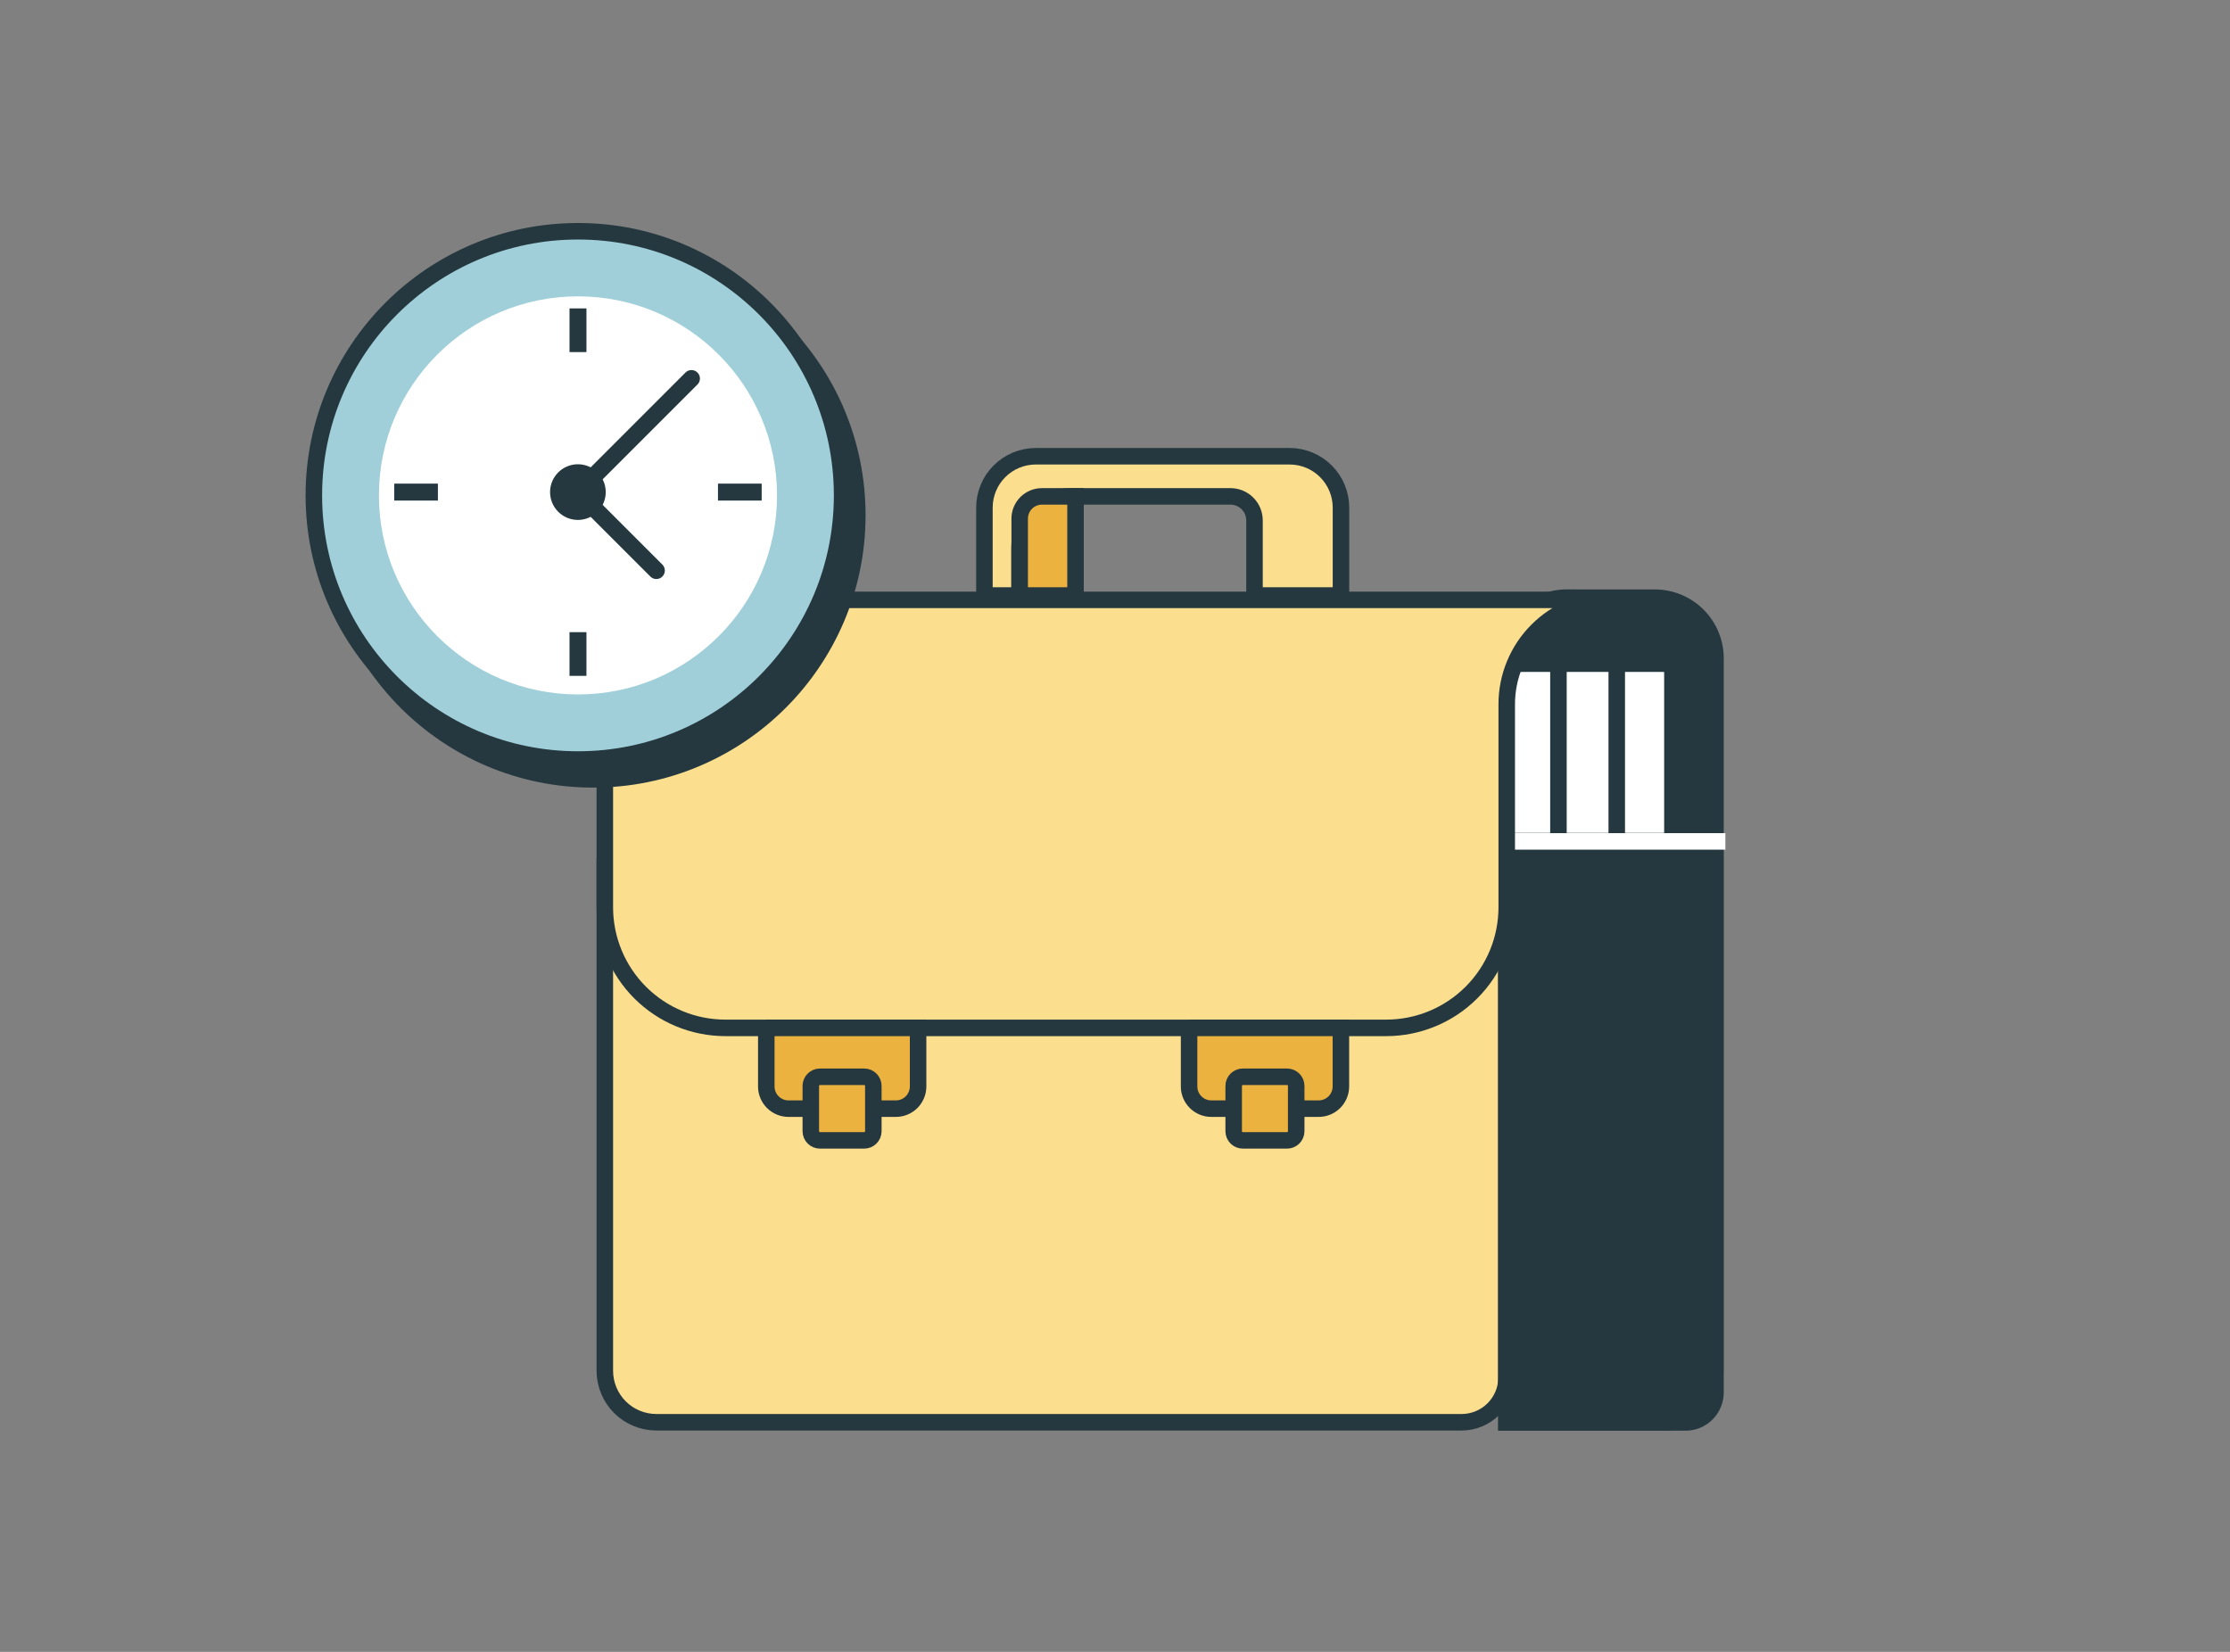 <svg width="270" height="200" viewBox="0 0 270 200" fill="none" xmlns="http://www.w3.org/2000/svg">
<rect x="0" y="0" width="270" height="200" fill="#808080" stroke="none"/>
<g clip-path="url(#clip0_994_27342)">
<path d="M73.23 103.88V165.96C73.23 167.613 73.886 169.199 75.054 170.369C76.222 171.539 77.807 172.197 79.46 172.2H176.98C178.421 172.197 179.802 171.623 180.82 170.603C181.838 169.583 182.41 168.201 182.41 166.76V103.88" fill="#FBDF8F"/>
<path d="M73.23 103.88V165.96C73.23 167.613 73.886 169.199 75.054 170.369C76.222 171.539 77.807 172.197 79.46 172.2H176.98C178.421 172.197 179.802 171.623 180.82 170.603C181.838 169.583 182.41 168.201 182.41 166.76V103.88" stroke="#25383F" stroke-width="2" stroke-miterlimit="10"/>
<path d="M129.64 60.1C128.824 60.101 128.017 60.263 127.264 60.577C126.511 60.89 125.827 61.348 125.252 61.926C124.676 62.504 124.22 63.189 123.909 63.943C123.598 64.697 123.439 65.504 123.44 66.32V72.1H119.19V61.46C119.19 59.81 119.845 58.228 121.012 57.062C122.178 55.895 123.76 55.24 125.41 55.24H156.14C157.79 55.24 159.372 55.895 160.538 57.062C161.705 58.228 162.36 59.81 162.36 61.46V72.1H151.89V63.02C151.891 62.637 151.817 62.258 151.671 61.903C151.526 61.549 151.312 61.227 151.041 60.956C150.771 60.685 150.45 60.469 150.096 60.322C149.742 60.176 149.363 60.1 148.98 60.1H129.64Z" fill="#FBDF8F" stroke="#25383F" stroke-width="2" stroke-miterlimit="10"/>
<path d="M126.15 60.1H130.22V72.1H123.46V62.79C123.46 62.437 123.53 62.087 123.665 61.761C123.8 61.434 123.998 61.138 124.248 60.888C124.498 60.638 124.794 60.44 125.121 60.305C125.447 60.17 125.797 60.1 126.15 60.1Z" fill="#ECB23F" stroke="#25383F" stroke-width="2" stroke-miterlimit="10"/>
<path d="M189.73 72.39H200.36C202.302 72.39 204.163 73.161 205.536 74.534C206.909 75.907 207.68 77.769 207.68 79.71V168.59C207.68 169.064 207.587 169.533 207.405 169.971C207.224 170.409 206.958 170.807 206.623 171.143C206.288 171.478 205.89 171.744 205.452 171.925C205.014 172.106 204.544 172.2 204.07 172.2H182.41V79.7C182.41 77.758 183.181 75.897 184.554 74.524C185.927 73.151 187.789 72.38 189.73 72.38V72.39Z" fill="#25383F" stroke="#25383F" stroke-width="2.05" stroke-miterlimit="10"/>
<path d="M194.31 80.35H202.49V101.87H182.41V80.35" fill="white"/>
<path d="M194.31 80.35H202.49V101.87H182.41V80.35" stroke="#25383F" stroke-width="2" stroke-linecap="round" stroke-linejoin="round"/>
<path d="M195.75 101.87V80.35H188.69" fill="white"/>
<path d="M195.75 101.87V80.35H188.69" stroke="#25383F" stroke-width="2" stroke-linecap="round" stroke-linejoin="round"/>
<path d="M178.8 80.35H188.69V101.87H178.8" fill="white"/>
<path d="M178.8 80.35H188.69V101.87H178.8" stroke="#25383F" stroke-width="2" stroke-linecap="round" stroke-linejoin="round"/>
<path d="M201.44 172.2H182.44V101.87H207.64V165.96C207.64 167.608 206.988 169.189 205.826 170.358C204.665 171.527 203.088 172.19 201.44 172.2Z" fill="#25383F" stroke="#25383F" stroke-width="2.05" stroke-miterlimit="10"/>
<path d="M178.8 101.87H208.9" stroke="white" stroke-width="2" stroke-miterlimit="10"/>
<path d="M87.83 124.45H167.83C171.702 124.45 175.416 122.912 178.154 120.174C180.892 117.436 182.43 113.722 182.43 109.85V85.27C182.427 81.922 183.754 78.71 186.119 76.34C188.483 73.97 191.692 72.635 195.04 72.63H79.46C77.807 72.632 76.222 73.291 75.054 74.461C73.886 75.631 73.23 77.217 73.23 78.87V109.87C73.235 113.739 74.776 117.447 77.513 120.181C80.251 122.914 83.961 124.45 87.83 124.45Z" fill="#FBDF8F" stroke="#25383F" stroke-width="2" stroke-miterlimit="10"/>
<path d="M143.94 124.45H162.35V131.54C162.35 132.253 162.067 132.938 161.562 133.442C161.058 133.947 160.373 134.23 159.66 134.23H146.66C145.947 134.23 145.262 133.947 144.758 133.442C144.253 132.938 143.97 132.253 143.97 131.54V124.45H143.94Z" fill="#ECB23F" stroke="#25383F" stroke-width="2" stroke-miterlimit="10"/>
<path d="M155.83 130.37H150.48C149.867 130.37 149.37 130.867 149.37 131.48V136.96C149.37 137.573 149.867 138.07 150.48 138.07H155.83C156.443 138.07 156.94 137.573 156.94 136.96V131.48C156.94 130.867 156.443 130.37 155.83 130.37Z" fill="#ECB23F" stroke="#25383F" stroke-width="2" stroke-miterlimit="10"/>
<path d="M92.75 124.45H111.16V131.54C111.16 132.253 110.877 132.938 110.372 133.442C109.868 133.947 109.183 134.23 108.47 134.23H95.47C94.757 134.23 94.072 133.947 93.568 133.442C93.063 132.938 92.78 132.253 92.78 131.54V124.45H92.75Z" fill="#ECB23F" stroke="#25383F" stroke-width="2" stroke-miterlimit="10"/>
<path d="M104.63 130.37H99.28C98.667 130.37 98.17 130.867 98.17 131.48V136.96C98.17 137.573 98.667 138.07 99.28 138.07H104.63C105.243 138.07 105.74 137.573 105.74 136.96V131.48C105.74 130.867 105.243 130.37 104.63 130.37Z" fill="#ECB23F" stroke="#25383F" stroke-width="2" stroke-miterlimit="10"/>
<path d="M71.82 94.36C89.482 94.36 103.8 80.042 103.8 62.38C103.8 44.718 89.482 30.4 71.82 30.4C54.158 30.4 39.84 44.718 39.84 62.38C39.84 80.042 54.158 94.36 71.82 94.36Z" fill="#25383F" stroke="#25383F" stroke-width="2" stroke-miterlimit="10"/>
<path d="M69.98 91.96C87.642 91.96 101.96 77.642 101.96 59.98C101.96 42.318 87.642 28 69.98 28C52.318 28 38 42.318 38 59.98C38 77.642 52.318 91.96 69.98 91.96Z" fill="#A0CFDA" stroke="#25383F" stroke-width="2" stroke-miterlimit="10"/>
<path d="M69.98 84.08C83.29 84.08 94.08 73.29 94.08 59.98C94.08 46.67 83.29 35.88 69.98 35.88C56.67 35.88 45.88 46.67 45.88 59.98C45.88 73.29 56.67 84.08 69.98 84.08Z" fill="white"/>
<path d="M69.98 37.34V42.63" stroke="#25383F" stroke-width="2.05" stroke-miterlimit="10"/>
<path d="M69.98 76.54V81.83" stroke="#25383F" stroke-width="2.05" stroke-miterlimit="10"/>
<path d="M92.22 59.58H86.93" stroke="#25383F" stroke-width="2.05" stroke-miterlimit="10"/>
<path d="M53.02 59.58H47.73" stroke="#25383F" stroke-width="2.05" stroke-miterlimit="10"/>
<path d="M69.97 62.95C71.831 62.95 73.34 61.441 73.34 59.58C73.34 57.719 71.831 56.21 69.97 56.21C68.109 56.21 66.6 57.719 66.6 59.58C66.6 61.441 68.109 62.95 69.97 62.95Z" fill="#25383F"/>
<path d="M69.97 59.58L83.72 45.83" stroke="#25383F" stroke-width="2.05" stroke-miterlimit="10" stroke-linecap="round"/>
<path d="M69.97 59.58L79.47 69.08" stroke="#25383F" stroke-width="2.05" stroke-miterlimit="10" stroke-linecap="round"/>
</g>
<defs>
<clipPath id="clip0_994_27342">
<rect width="171.9" height="146.22" fill="white" transform="translate(37 27)"/>
</clipPath>
</defs>
</svg>
